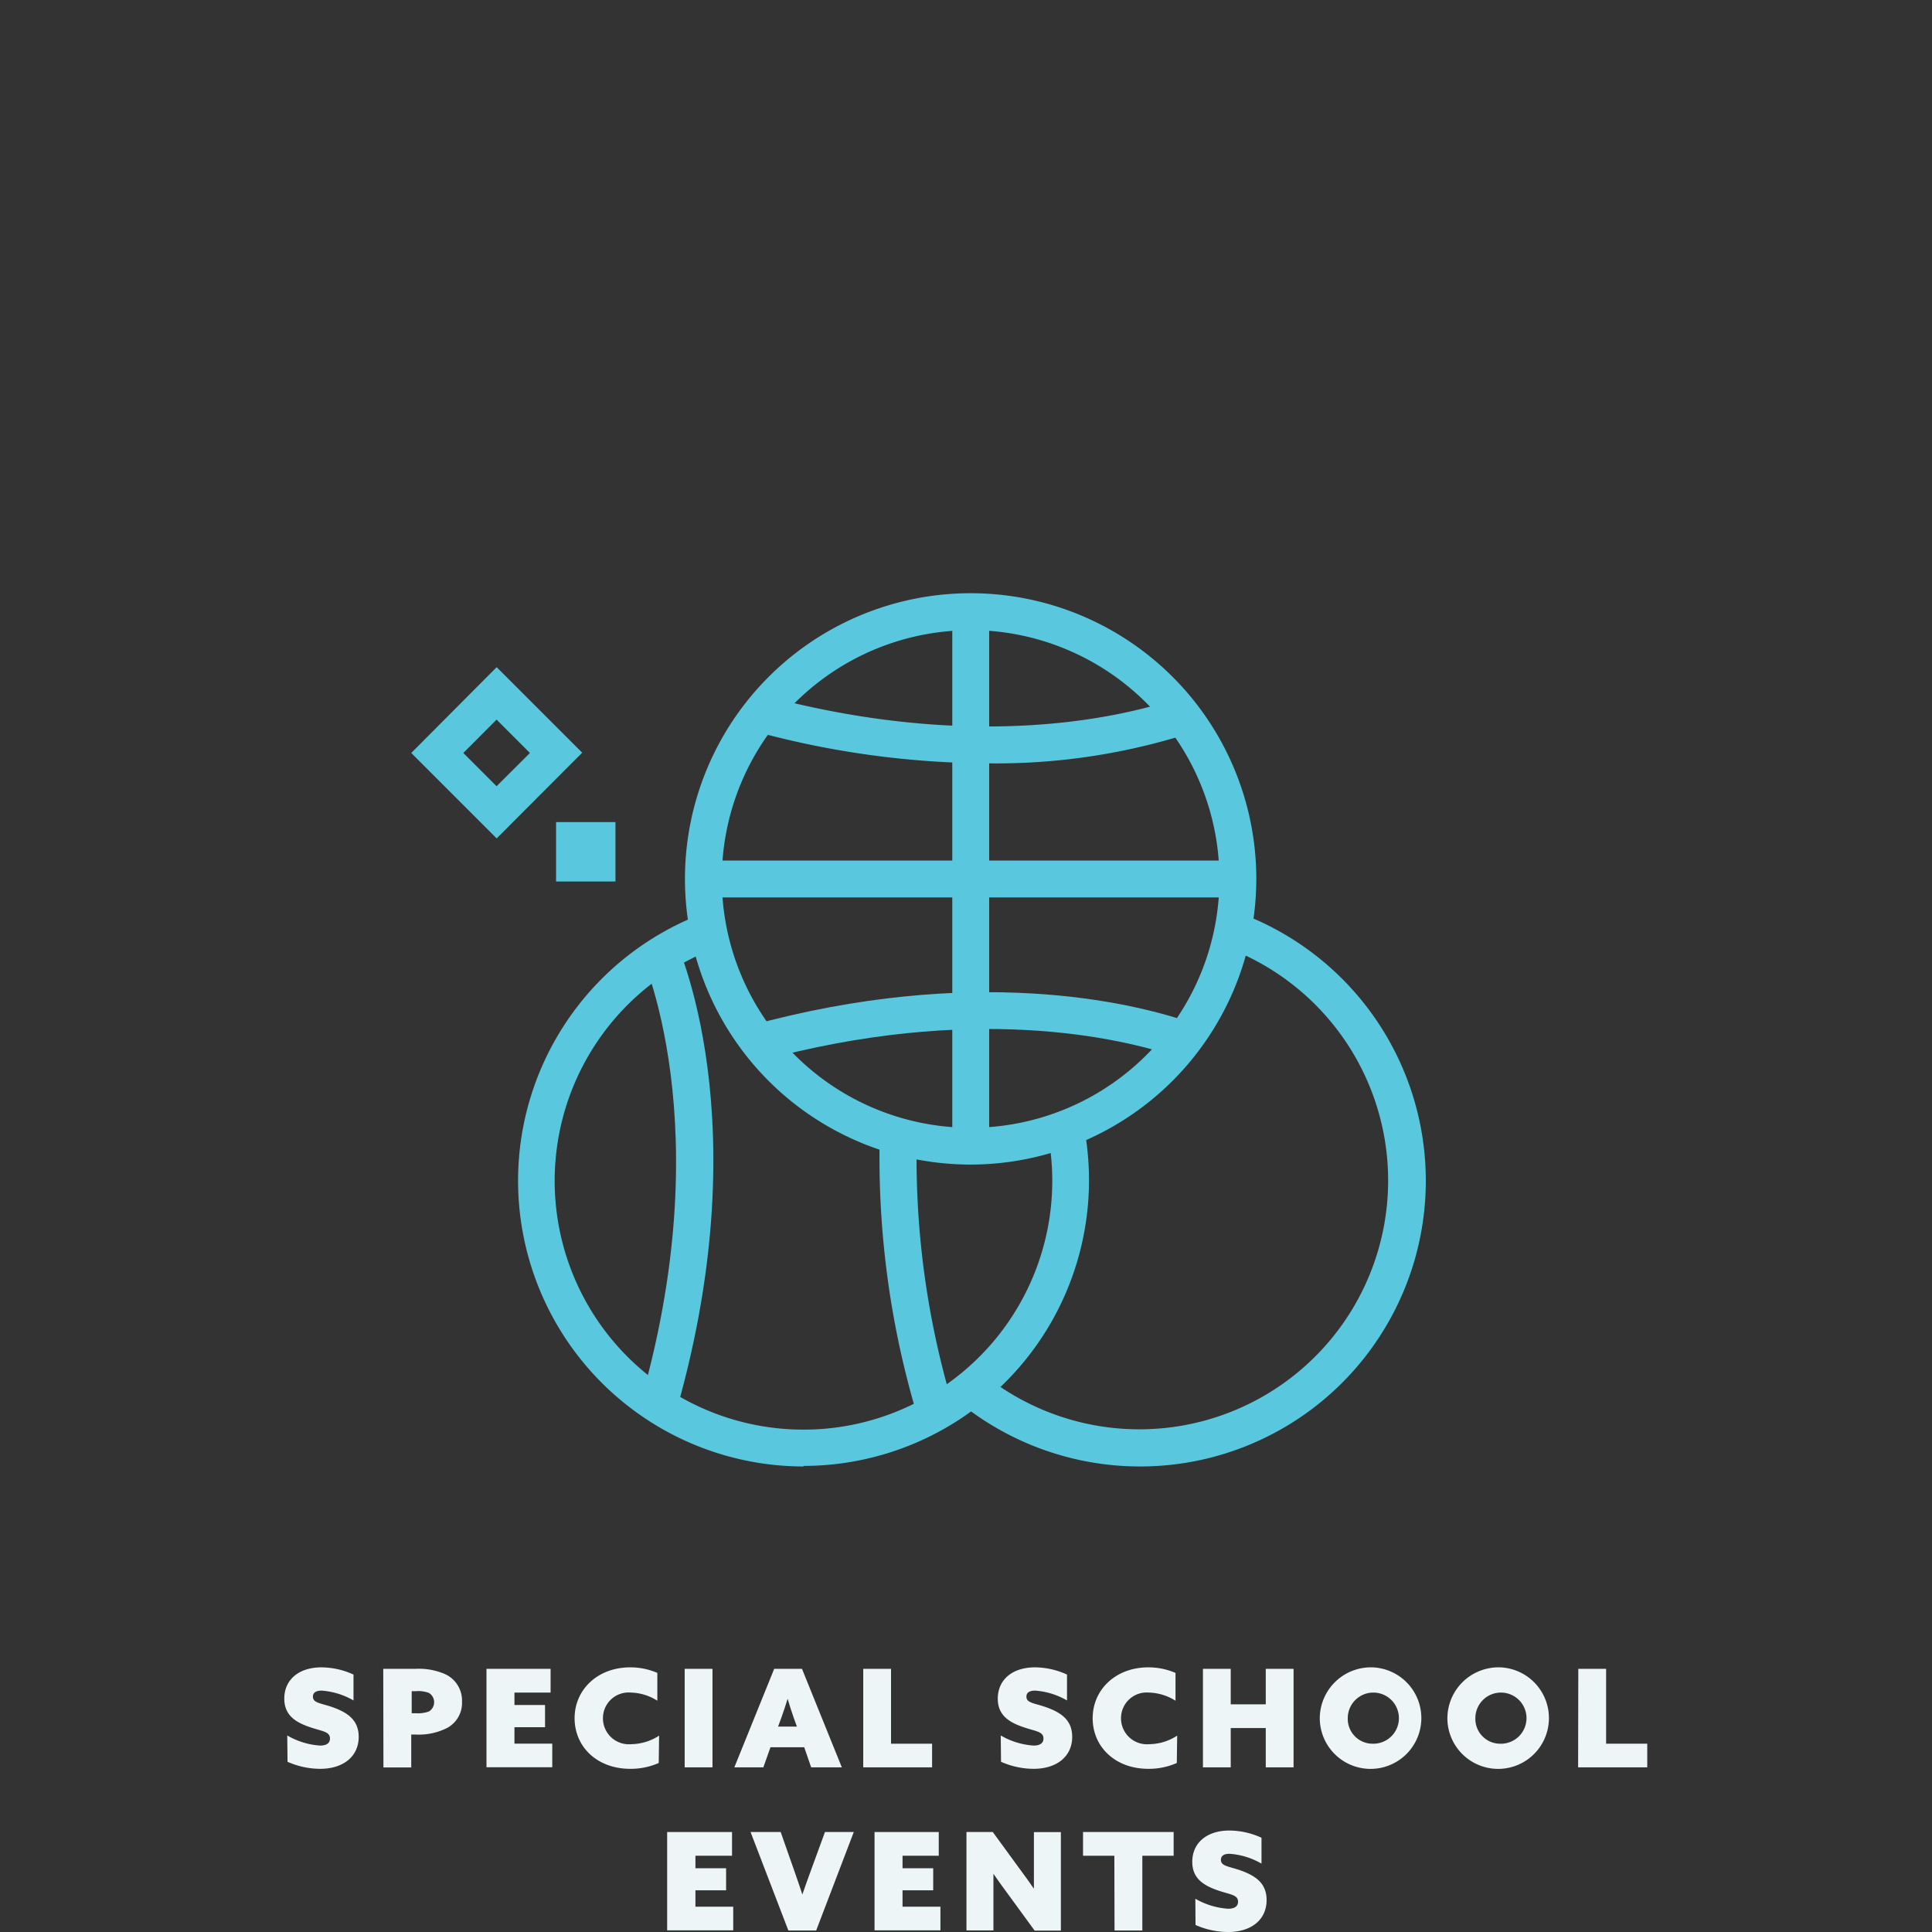 <svg id="Layer_1" data-name="Layer 1" xmlns="http://www.w3.org/2000/svg" viewBox="0 0 208.5 208.5"><rect x="0" y="0" width="208.5" height="208.5" fill="#333333" stroke="none"/><defs><style>.cls-1{fill:#edf5f6;}.cls-2{fill:#59c8de;}</style></defs><path class="cls-1" d="M31,187.29a8.07,8.07,0,0,0,3.55,1.09c.62,0,1.06-.22,1.06-.76,0-.77-.85-.77-2.2-1.24-1.62-.55-2.73-1.35-2.73-3.06,0-2.07,1.6-3.38,4-3.38a8.33,8.33,0,0,1,3.47.78v2.79a8,8,0,0,0-3.44-1.06c-.55,0-.94.18-.94.65,0,.69.83.69,2.12,1.14,1.66.59,2.82,1.41,2.82,3.2,0,2.14-1.69,3.45-4.16,3.45a8.72,8.72,0,0,1-3.52-.76Z"/><path class="cls-1" d="M41.36,180.1h3.45a7.12,7.12,0,0,1,3.2.56,3.14,3.14,0,0,1,1.85,3,3.06,3.06,0,0,1-1.59,2.81,6.76,6.76,0,0,1-3.41.72h-.48v3.55h-3Zm3.56,4.79a3.33,3.33,0,0,0,1.37-.19,1.17,1.17,0,0,0,0-2,3.25,3.25,0,0,0-1.4-.19h-.46v2.38Z"/><path class="cls-1" d="M52.5,180.1h6.92v2.56h-3.9V184h3.3v2.4h-3.3v1.77H59.6v2.55H52.5Z"/><path class="cls-1" d="M71.09,190.26a7.48,7.48,0,0,1-3.08.63c-3.57,0-6-2.38-6-5.46s2.48-5.49,6-5.49a7.27,7.27,0,0,1,2.93.6v3a5.58,5.58,0,0,0-2.87-.88,2.77,2.77,0,0,0-3,2.77,2.8,2.8,0,0,0,3.06,2.8,5.64,5.64,0,0,0,3-.92Z"/><path class="cls-1" d="M73.89,180.1h3v10.63h-3Z"/><path class="cls-1" d="M83.55,180.1h3l4.3,10.63H87.54l-.75-2.17H83.15l-.77,2.17H79.25ZM85,183.33c-.21.68-.41,1.29-.66,2l-.37,1H86l-.36-1c-.25-.72-.44-1.32-.64-2Z"/><path class="cls-1" d="M93.16,180.1h3v8.08h4.43v2.55H93.16Z"/><path class="cls-1" d="M108,187.29a8.07,8.07,0,0,0,3.55,1.09c.62,0,1.06-.22,1.06-.76,0-.77-.85-.77-2.2-1.24-1.62-.55-2.73-1.35-2.73-3.06,0-2.07,1.6-3.38,4-3.38a8.33,8.33,0,0,1,3.47.78v2.79a8,8,0,0,0-3.44-1.06c-.55,0-.94.18-.94.65,0,.69.83.69,2.12,1.14,1.66.59,2.82,1.41,2.82,3.2,0,2.14-1.69,3.45-4.16,3.45a8.72,8.72,0,0,1-3.52-.76Z"/><path class="cls-1" d="M127,190.26a7.48,7.48,0,0,1-3.08.63c-3.57,0-6-2.38-6-5.46s2.48-5.49,6-5.49a7.35,7.35,0,0,1,2.94.6v3a5.65,5.65,0,0,0-2.88-.88,2.77,2.77,0,0,0-3,2.77,2.8,2.8,0,0,0,3.06,2.8,5.64,5.64,0,0,0,3-.92Z"/><path class="cls-1" d="M129.82,180.1h3v3.83h3.78V180.1h3v10.63h-3v-4.24h-3.78v4.24h-3Z"/><path class="cls-1" d="M148.11,179.94a5.48,5.48,0,1,1-5.68,5.48A5.52,5.52,0,0,1,148.11,179.94Zm0,8.24a2.76,2.76,0,1,0-2.66-2.76A2.68,2.68,0,0,0,148.11,188.18Z"/><path class="cls-1" d="M161.88,179.94a5.48,5.48,0,1,1-5.68,5.48A5.52,5.52,0,0,1,161.88,179.94Zm0,8.24a2.76,2.76,0,1,0-2.66-2.76A2.68,2.68,0,0,0,161.88,188.18Z"/><path class="cls-1" d="M170.33,180.1h3v8.08h4.44v2.55h-7.46Z"/><path class="cls-1" d="M72,197.71H79v2.56H75.05v1.35h3.31V204H75.05v1.77h4.08v2.55H72Z"/><path class="cls-1" d="M81,197.71h3.25l1.46,4.16c.31.88.6,1.73.88,2.58h0c.3-.87.62-1.78.93-2.61l1.51-4.13h3.11l-4.06,10.63h-3Z"/><path class="cls-1" d="M94.38,197.71h6.93v2.56H97.4v1.35h3.31V204H97.4v1.77h4.09v2.55H94.38Z"/><path class="cls-1" d="M108.84,204.49c-.59-.79-1.1-1.51-1.63-2.27h0c0,.9,0,1.81,0,2.7v3.41H104.3V197.71h2.84l2.81,3.85c.59.79,1.1,1.51,1.63,2.27h0c0-.9,0-1.81,0-2.7v-3.41h2.91v10.63h-2.83Z"/><path class="cls-1" d="M120.26,200.27h-3.38v-2.56h9.78v2.56h-3.38v8.07h-3Z"/><path class="cls-1" d="M129,204.91a8.13,8.13,0,0,0,3.55,1.08c.62,0,1.06-.22,1.06-.76,0-.76-.86-.76-2.21-1.23-1.61-.56-2.73-1.35-2.73-3.07,0-2.07,1.6-3.38,4-3.38a8.37,8.37,0,0,1,3.47.78v2.79a8,8,0,0,0-3.44-1.06c-.56,0-.94.18-.94.65,0,.69.82.69,2.11,1.14,1.66.59,2.82,1.41,2.82,3.2,0,2.15-1.68,3.45-4.15,3.45a8.69,8.69,0,0,1-3.52-.76Z"/><path class="cls-2" d="M53.6,90.48l-9.22-9.22L53.6,72l9.23,9.23ZM50,81.26l3.59,3.59,3.6-3.59-3.6-3.6Z"/><rect class="cls-2" x="60.01" y="88.72" width="6.41" height="6.41"/><path class="cls-2" d="M104.76,125.68a30.83,30.83,0,1,1,30.82-30.82A30.86,30.86,0,0,1,104.76,125.68Zm0-57.67A26.85,26.85,0,1,0,131.6,94.86,26.88,26.88,0,0,0,104.76,68Z"/><path class="cls-2" d="M86.72,158.26A30.83,30.83,0,0,1,75.87,98.58l1.4,3.72a26.85,26.85,0,1,0,36.29,25.14A26.48,26.48,0,0,0,113,122l3.9-.8a30.83,30.83,0,0,1-30.19,37Z"/><path class="cls-2" d="M123,158.26a30.93,30.93,0,0,1-19.41-6.87l2.51-3.09A26.85,26.85,0,1,0,133,102.5l1.48-3.7A30.83,30.83,0,0,1,123,158.26Z"/><path class="cls-2" d="M72.67,153.36l-3.81-1.13c9.11-30.71.21-49.58.12-49.77l3.58-1.74C73,101.54,82.22,121.18,72.67,153.36Z"/><path class="cls-2" d="M99.17,153.36a96.84,96.84,0,0,1-4.23-30.67l4,.13A92.75,92.75,0,0,0,103,152.23Z"/><rect class="cls-2" x="75.93" y="92.87" width="57.67" height="3.98"/><path class="cls-2" d="M106.53,82.38a96.82,96.82,0,0,1-25.71-3.63l1.05-3.84c23.09,6.34,39.14,2.48,45,.53l1.27,3.77A68.61,68.61,0,0,1,106.53,82.38Z"/><path class="cls-2" d="M81.89,114.53l-1-3.83c24.13-6.63,41.1-2.53,47.27-.46L126.84,114C121,112.06,105,108.2,81.89,114.53Z"/><rect class="cls-2" x="102.77" y="66.02" width="3.98" height="57.67"/></svg>